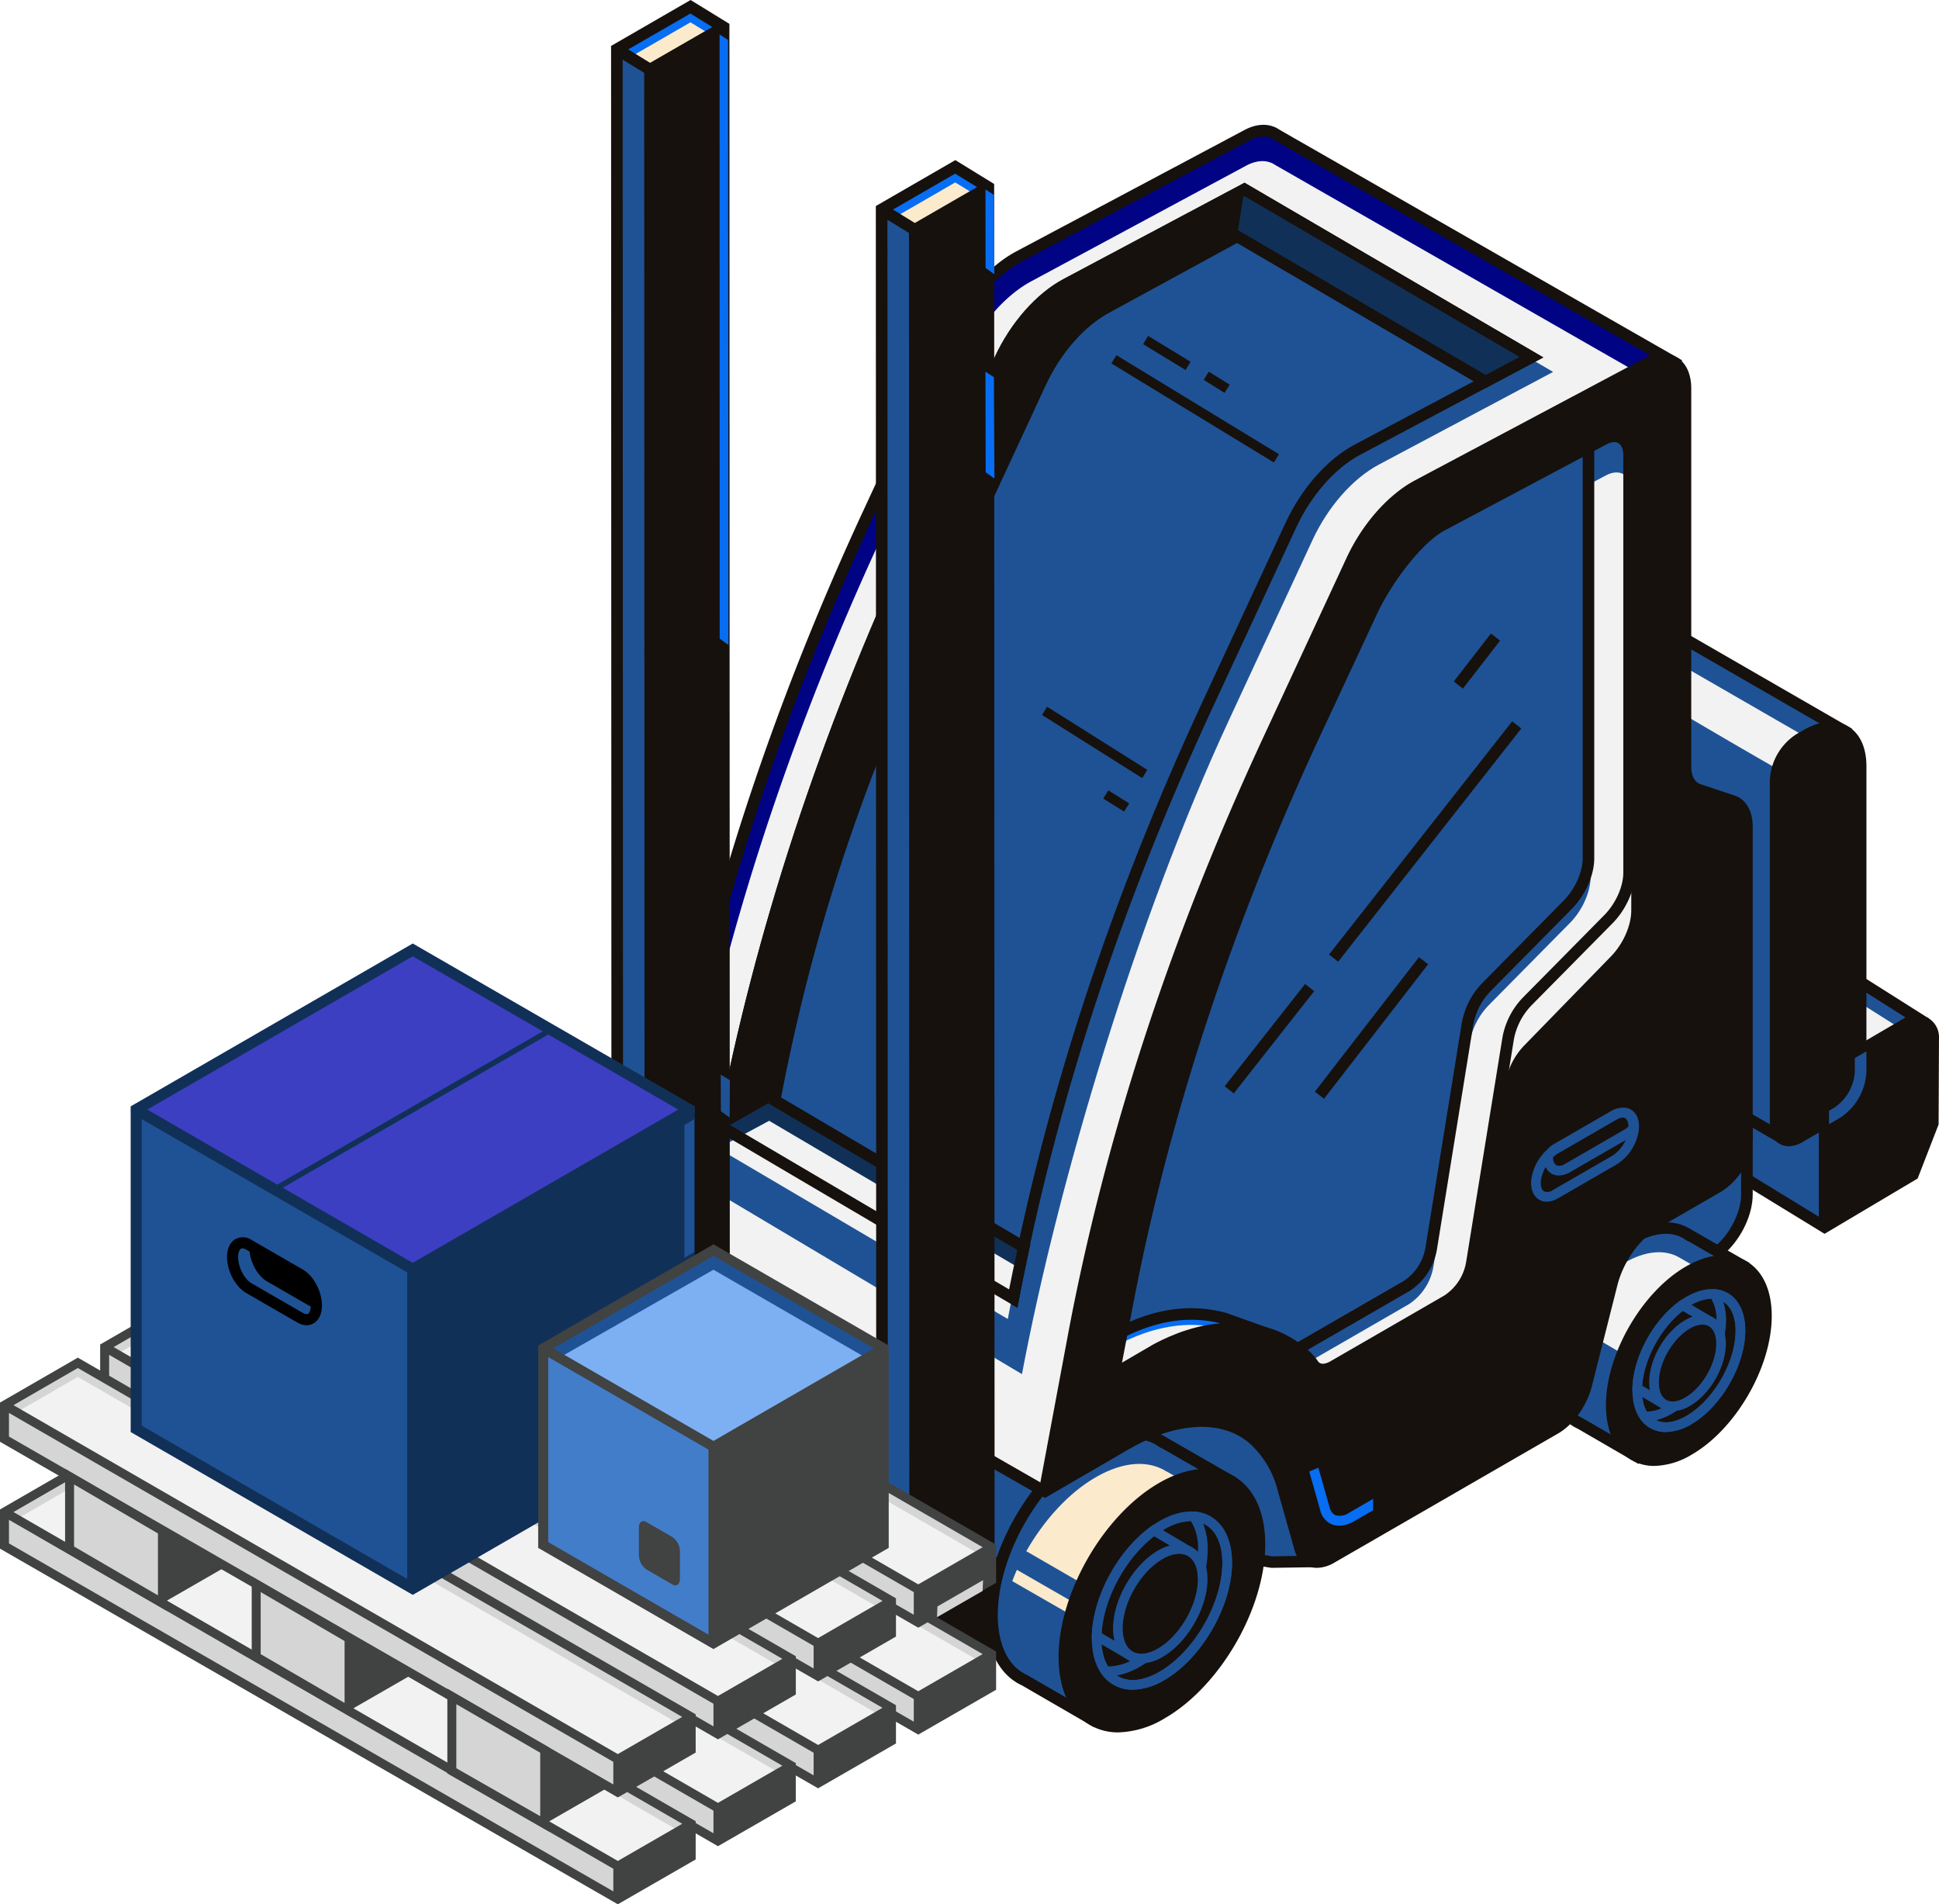 <svg xmlns="http://www.w3.org/2000/svg" width="504.475" height="495.469" viewBox="0 0 504.475 495.469">
  <g id="Group_1654" data-name="Group 1654" transform="translate(-756.476 -197.346)">
    <g id="Group_1553" data-name="Group 1553" transform="translate(915.461 197.346)">
      <path id="Path_1372" data-name="Path 1372" d="M866.317,292.017l-20.368-12.46-1.42-26.577,21.788-1.437Z" transform="translate(-550.587 27.239)" fill="#1f5295"/>
      <path id="Path_1373" data-name="Path 1373" d="M878.795,263.768l-28.9-18.276L847.74,284.1l28.492-2.977Z" transform="translate(-537.279 2.164)" fill="#1f5295"/>
      <path id="Path_1374" data-name="Path 1374" d="M878.62,264.727l-28.9-18.276-2.155,38.61,28.492-2.978Z" transform="translate(-537.998 6.135)" fill="#f2f2f2"/>
      <path id="Path_1375" data-name="Path 1375" d="M895.015,265.166l.005-.015-.129-.082c-.16-.108-.293-.252-.463-.35-.088-.052-.185-.067-.273-.113l-31.043-19.629-1.821,32.679-17.073,1.121,1.543,28.867,21.82,13.348L891.8,306.6l5.453-14.063.1-22.756A5.732,5.732,0,0,0,895.015,265.166Zm-28.929,51.371L848.69,305.9l-1.3-24.294,13.729-.905-.4,7.232,5.365-.561Zm0-32.211-2.15.226.227-4.064,1.924-.123Zm1.055-7.057-2.809.185,1.517-27.18L888.658,264.7l-.088.036Z" transform="translate(-551.866 0.029)" fill="#16110d"/>
      <g id="Group_1503" data-name="Group 1503" transform="translate(90.176 373.365)">
        <path id="Path_1376" data-name="Path 1376" d="M805.208,307.124l31.924-21.07-10.826-3.515-21.1-12.1Z" transform="translate(-803.699 -267.833)" fill="#1f5295"/>
        <path id="Path_1377" data-name="Path 1377" d="M804.915,312.028v-42.1l23.363,13.4,13.523,4.357Zm3.02-36.886v31.274l26.964-17.8-7.839-2.546Z" transform="translate(-804.915 -269.931)" fill="#16110d"/>
      </g>
      <g id="Group_1504" data-name="Group 1504" transform="translate(110.171 289.952)">
        <path id="Path_1378" data-name="Path 1378" d="M845.522,320.037,809.31,349.948l17.952,10.663,3.318-1.919c6.281-3.626,11.99-2.69,14.608,2.392l5.638,9.887c1.79,3.477,1.584-2.109,5.879-4.588l11.569,1.919,10.7-.159,4.316-8.513,10.89-6.291,61.957-35.77c4.8-2.773,9.126-8.621,10.946-14.8,1.445-4.918,9.768-10.658,13.59-12.865l2.109-1.214c5.113-2.958,9.259-10.138,9.259-16.044V254.17Z" transform="translate(-806.697 -251.83)" fill="#1f5295"/>
        <path id="Path_1379" data-name="Path 1379" d="M853.924,375.474h-.036c-1.312-.021-1.976-1.306-2.294-1.924l-5.612-9.83a6.592,6.592,0,0,0-4.043-3.534c-2.371-.715-5.391-.087-8.492,1.7l-4.09,2.356L808.8,352.039l38.2-31.49,148.651-66.834v20.817c0,6.486-4.4,14.1-10.01,17.35l-2.114,1.214c-4.532,2.623-11.718,7.978-12.89,11.985-1.934,6.559-6.5,12.711-11.641,15.684l-72.456,41.83-4.532,8.93-11.609.17-11.27-1.842a9.443,9.443,0,0,0-2.752,3.441C855.791,374.364,855.179,375.474,853.924,375.474Zm-14.073-18.6a10.5,10.5,0,0,1,2.942.412,9.575,9.575,0,0,1,5.844,5l5.277,9.233a11.164,11.164,0,0,1,4.146-4.557l.463-.273,12.1,2.006,9.521-.16,4.1-8.1,11.286-6.517,61.952-35.77c4.439-2.562,8.554-8.153,10.252-13.919,1.893-6.43,13.019-13.019,14.279-13.744l2.114-1.214c4.609-2.664,8.508-9.408,8.508-14.737V258.386L848.43,323.218l-34.4,28.414,15.344,9.115,2.551-1.476A16.09,16.09,0,0,1,839.85,356.874Z" transform="translate(-808.802 -253.715)" fill="#16110d"/>
      </g>
      <g id="Group_1512" data-name="Group 1512" transform="translate(97.594 371.317)">
        <g id="Group_1505" data-name="Group 1505">
          <path id="Path_1380" data-name="Path 1380" d="M850.43,271.8l-.015.016c-4.624-2.958-11.146-2.721-18.394,1.466-14.012,8.086-25.369,27.766-25.369,43.944,0,7.335,2.35,12.669,6.208,15.58l-.01.021.232.134a12.072,12.072,0,0,0,2.063,1.193l18.734,10.854,15.082-17.278,19.9-32.561V282.391Z" transform="translate(-805.139 -268.297)" fill="#1f5295"/>
          <path id="Path_1381" data-name="Path 1381" d="M824.583,285.783l-15.7-9.033c-.448.977-.818,1.965-1.2,2.953l14.393,8.276,23.234,18.95-1.451,2.366-2.366,2.716.129.113-.864,1.409,5.617-6.435,1.446-2.366Z" transform="translate(-800.896 -239.627)" fill="#fbeacc"/>
          <path id="Path_1382" data-name="Path 1382" d="M850.163,318.264l13.158-21.532V283.954l-18.42-10.6-.021.021c-4.624-2.958-11.141-2.721-18.389,1.466-7.1,4.094-13.5,11.178-18.106,19.264Z" transform="translate(-797.953 -261.821)" fill="#fbeacc"/>
          <path id="Path_1383" data-name="Path 1383" d="M834.36,347.565,815.6,336.7a12.449,12.449,0,0,1-2.181-1.281l-.252-.175-.041-.031-.5-.4c-4.053-3.39-6.271-9.161-6.271-16.357,0-16.635,11.723-36.938,26.125-45.255,7.33-4.233,14.238-4.825,19.542-1.682l.376.206,19.181,11.023v14.073l-20.118,32.921Zm-19.248-14.629.067.036a12.006,12.006,0,0,0,1.811,1.049l17.787,10.293,14.264-16.347,19.521-31.984V284.5L851.9,274.924l-.056.051-1.024-.653c-4.357-2.788-10.334-2.243-16.825,1.5-13.575,7.839-24.619,26.964-24.619,42.637,0,6.543,1.991,11.645,5.607,14.377Z" transform="translate(-806.357 -269.533)" fill="#16110d"/>
        </g>
        <g id="Group_1511" data-name="Group 1511" transform="translate(18.837 10.855)">
          <g id="Group_1506" data-name="Group 1506">
            <path id="Path_1384" data-name="Path 1384" d="M861.057,290.055c0,16.177-11.357,35.853-25.374,43.944s-25.37,1.533-25.37-14.65,11.358-35.852,25.37-43.944S861.057,273.872,861.057,290.055Z" transform="translate(-808.801 -270.417)" fill="#16110d"/>
            <path id="Path_1385" data-name="Path 1385" d="M825.564,340.214a14.518,14.518,0,0,1-7.356-1.9c-5.283-3.045-8.189-9.346-8.189-17.736,0-16.635,11.723-36.938,26.126-45.255,7.268-4.187,14.171-4.825,19.454-1.775s8.184,9.346,8.184,17.731c0,16.635-11.718,36.938-26.126,45.255A24.542,24.542,0,0,1,825.564,340.214Zm22.664-65.548a21.546,21.546,0,0,0-10.57,3.272c-13.569,7.839-24.618,26.969-24.618,42.637,0,7.268,2.376,12.633,6.677,15.123s10.149,1.847,16.429-1.78c13.575-7.834,24.623-26.969,24.623-42.642,0-7.258-2.377-12.633-6.682-15.112A11.524,11.524,0,0,0,848.227,274.667Z" transform="translate(-810.019 -271.643)" fill="#16110d"/>
          </g>
          <g id="Group_1507" data-name="Group 1507" transform="translate(8.642 11.095)">
            <path id="Path_1386" data-name="Path 1386" d="M822.352,320.181a9.946,9.946,0,0,1-5.046-1.307c-3.611-2.083-5.607-6.378-5.607-12.083,0-11.208,7.9-24.891,17.613-30.5,4.948-2.845,9.655-3.277,13.266-1.188s5.6,6.373,5.6,12.083c0,11.208-7.9,24.891-17.613,30.5A16.676,16.676,0,0,1,822.352,320.181Zm15.169-43.861a14.189,14.189,0,0,0-6.954,2.155c-9.012,5.206-16.347,17.911-16.347,28.317,0,4.768,1.543,8.287,4.346,9.907s6.62,1.183,10.746-1.193c9.012-5.206,16.352-17.911,16.352-28.317,0-4.768-1.543-8.292-4.347-9.907A7.517,7.517,0,0,0,837.521,276.32Z" transform="translate(-811.699 -273.8)" fill="#1f5295"/>
          </g>
          <g id="Group_1508" data-name="Group 1508" transform="translate(11.162 11.125)">
            <path id="Path_1387" data-name="Path 1387" d="M820.327,320.121a9.607,9.607,0,0,1-8.035-4.022l-.1-2.083,1.2.088a14,14,0,0,0,7.567-2.125c9.012-5.2,16.347-17.906,16.347-28.322a13.267,13.267,0,0,0-2.135-7.855h0l1.1-2c6.1.417,9.876,5.53,9.876,13.343,0,11.214-7.9,24.9-17.612,30.5A16.614,16.614,0,0,1,820.327,320.121Zm-4.11-3.683c2.788,1.852,6.744,1.533,11.064-.972,9.017-5.2,16.352-17.906,16.352-28.317,0-5.2-1.821-8.837-5-10.231a18.063,18.063,0,0,1,1.188,6.738c0,11.219-7.9,24.9-17.607,30.5A18.289,18.289,0,0,1,816.216,316.438Z" transform="translate(-812.189 -273.806)" fill="#1f5295"/>
          </g>
          <g id="Group_1509" data-name="Group 1509" transform="translate(8.626 14.52)">
            <path id="Path_1388" data-name="Path 1388" d="M822.143,310.236,811.7,304.12l.015-.741c.257-10.246,6.728-22.2,15.381-28.44l.668-.473,10.041,5.926a1.938,1.938,0,0,1,.674,2.675Zm-7.88-7.531,7.006,4.1,14.752-24.546L827.9,277.47C820.492,283.174,814.772,293.75,814.263,302.706Z" transform="translate(-811.696 -274.466)" fill="#1f5295"/>
          </g>
          <g id="Group_1510" data-name="Group 1510" transform="translate(14.171 19.603)">
            <path id="Path_1389" data-name="Path 1389" d="M835.075,283.57c0,7.037-4.938,15.586-11.029,19.1s-11.028.663-11.028-6.368,4.938-15.586,11.028-19.1S835.075,276.539,835.075,283.57Z" transform="translate(-811.763 -274.436)" fill="#16110d"/>
            <path id="Path_1390" data-name="Path 1390" d="M820.13,306.46a6.914,6.914,0,0,1-3.5-.905c-2.49-1.44-3.858-4.362-3.858-8.23,0-7.423,5.226-16.481,11.651-20.19,3.359-1.939,6.574-2.207,9.063-.772s3.858,4.357,3.858,8.225c0,7.417-5.231,16.481-11.661,20.195A11.233,11.233,0,0,1,820.13,306.46Zm9.845-28.486a8.8,8.8,0,0,0-4.29,1.342c-5.73,3.308-10.4,11.389-10.4,18.009,0,2.932.926,5.082,2.6,6.049s4.007.694,6.538-.771c5.741-3.313,10.406-11.394,10.406-18.014,0-2.927-.926-5.077-2.6-6.044A4.4,4.4,0,0,0,829.975,277.974Z" transform="translate(-812.774 -275.454)" fill="#1f5295"/>
          </g>
        </g>
      </g>
      <g id="Group_1520" data-name="Group 1520" transform="translate(4.172 317.814)">
        <g id="Group_1513" data-name="Group 1513">
          <path id="Path_1391" data-name="Path 1391" d="M832.272,261.395l-.021.021c-4.624-2.958-11.141-2.721-18.389,1.461-14.017,8.091-25.375,27.766-25.375,43.949,0,7.335,2.351,12.664,6.209,15.58l-.005.021.226.134a12.294,12.294,0,0,0,2.063,1.193l18.739,10.854L830.8,317.323l19.9-32.555V271.991Z" transform="translate(-786.981 -257.894)" fill="#ffbe2e"/>
          <path id="Path_1392" data-name="Path 1392" d="M806.42,275.382l-15.7-9.033c-.448.977-.813,1.965-1.2,2.953l14.4,8.277,23.23,18.95-1.445,2.361-2.371,2.721.129.113-.864,1.409,5.617-6.44,1.445-2.361Z" transform="translate(-782.738 -229.223)" fill="#fbeacc"/>
          <path id="Path_1393" data-name="Path 1393" d="M832.005,307.858l13.153-21.527V273.554l-18.42-10.6-.02.021c-4.619-2.958-11.142-2.721-18.389,1.461-7.1,4.1-13.5,11.183-18.106,19.264Z" transform="translate(-779.796 -251.417)" fill="#fbeacc"/>
          <path id="Path_1394" data-name="Path 1394" d="M815.971,337.037,797.433,326.3a13.107,13.107,0,0,1-2.181-1.276l-.252-.18-.036-.026-.5-.4c-4.049-3.385-6.265-9.156-6.265-16.352,0-16.635,11.717-36.938,26.12-45.255,7.335-4.238,14.243-4.825,19.546-1.687l.371.206,19.181,11.028v14.073L833.3,319.348ZM796.95,322.532l.062.041a11.372,11.372,0,0,0,1.816,1.044l17.782,10.3,14.269-16.347L850.4,285.584V274.1l-16.666-9.578-.057.052-1.018-.653c-4.362-2.788-10.339-2.248-16.83,1.5-13.569,7.844-24.618,26.969-24.618,42.642,0,6.543,1.991,11.645,5.612,14.372Z" transform="translate(-788.195 -259.132)" fill="#16110d"/>
        </g>
        <g id="Group_1519" data-name="Group 1519" transform="translate(18.837 10.857)">
          <g id="Group_1514" data-name="Group 1514">
            <path id="Path_1395" data-name="Path 1395" d="M842.894,279.65c0,16.182-11.357,35.858-25.369,43.949s-25.374,1.533-25.374-14.65S803.507,273.092,817.524,265,842.894,263.473,842.894,279.65Z" transform="translate(-790.643 -260.017)" fill="#16110d"/>
            <path id="Path_1396" data-name="Path 1396" d="M807.4,329.813a14.59,14.59,0,0,1-7.361-1.9c-5.283-3.05-8.184-9.346-8.184-17.736,0-16.635,11.718-36.938,26.12-45.255,7.273-4.187,14.171-4.825,19.459-1.775s8.184,9.346,8.184,17.731c0,16.635-11.723,36.938-26.131,45.255A24.509,24.509,0,0,1,807.4,329.813Zm22.658-65.548a21.592,21.592,0,0,0-10.571,3.266c-13.569,7.844-24.618,26.969-24.618,42.642,0,7.263,2.377,12.633,6.677,15.118s10.149,1.852,16.429-1.775c13.58-7.839,24.623-26.969,24.623-42.642,0-7.258-2.376-12.633-6.682-15.113A11.509,11.509,0,0,0,830.06,264.266Z" transform="translate(-791.857 -261.242)" fill="#16110d"/>
          </g>
          <g id="Group_1515" data-name="Group 1515" transform="translate(8.642 11.092)">
            <path id="Path_1397" data-name="Path 1397" d="M804.19,309.782a9.966,9.966,0,0,1-5.051-1.307c-3.611-2.088-5.6-6.378-5.6-12.083,0-11.208,7.9-24.891,17.607-30.5,4.948-2.85,9.655-3.276,13.266-1.193s5.607,6.378,5.607,12.083c0,11.208-7.9,24.9-17.618,30.5A16.666,16.666,0,0,1,804.19,309.782Zm15.164-43.861a14.19,14.19,0,0,0-6.955,2.155c-9.012,5.206-16.347,17.906-16.347,28.317,0,4.763,1.543,8.287,4.346,9.9s6.62,1.188,10.746-1.188C820.162,299.9,827.5,287.2,827.5,276.785c0-4.768-1.543-8.287-4.341-9.9A7.537,7.537,0,0,0,819.354,265.921Z" transform="translate(-793.537 -263.399)" fill="#ffbe2e"/>
          </g>
          <g id="Group_1516" data-name="Group 1516" transform="translate(11.157 11.125)">
            <path id="Path_1398" data-name="Path 1398" d="M802.169,309.72a9.62,9.62,0,0,1-8.04-4.028l-.1-2.078,1.2.082a13.981,13.981,0,0,0,7.567-2.119c9.017-5.2,16.347-17.906,16.347-28.322a13.27,13.27,0,0,0-2.135-7.855h0l1.106-2c6.09.417,9.876,5.53,9.876,13.343,0,11.209-7.9,24.9-17.618,30.5A16.609,16.609,0,0,1,802.169,309.72Zm-4.11-3.688c2.788,1.857,6.738,1.533,11.059-.967,9.022-5.2,16.352-17.906,16.352-28.317,0-5.2-1.821-8.842-5-10.231a18.042,18.042,0,0,1,1.193,6.738c0,11.219-7.9,24.9-17.607,30.5A18.48,18.48,0,0,1,798.059,306.032Z" transform="translate(-794.026 -263.405)" fill="#ffbe2e"/>
          </g>
          <g id="Group_1517" data-name="Group 1517" transform="translate(8.621 14.515)">
            <path id="Path_1399" data-name="Path 1399" d="M803.985,299.839l-10.452-6.116.021-.746c.257-10.241,6.723-22.2,15.375-28.435l.669-.478,10.041,5.931a1.892,1.892,0,0,1,.9,1.193,1.919,1.919,0,0,1-.221,1.481Zm-7.886-7.531,7.011,4.1,14.747-24.546-8.112-4.789C802.329,272.778,796.609,283.348,796.1,292.309Z" transform="translate(-793.533 -264.064)" fill="#ffbe2e"/>
          </g>
          <g id="Group_1518" data-name="Group 1518" transform="translate(14.166 19.6)">
            <path id="Path_1400" data-name="Path 1400" d="M816.907,273.17c0,7.032-4.933,15.586-11.023,19.1s-11.028.669-11.028-6.363,4.933-15.586,11.028-19.1S816.907,266.138,816.907,273.17Z" transform="translate(-793.596 -264.032)" fill="#16110d"/>
            <path id="Path_1401" data-name="Path 1401" d="M801.972,296.061a6.932,6.932,0,0,1-3.5-.905c-2.484-1.44-3.857-4.362-3.857-8.23,0-7.422,5.231-16.481,11.656-20.195,3.359-1.934,6.568-2.207,9.058-.766s3.858,4.357,3.858,8.225c0,7.417-5.231,16.476-11.661,20.195A11.23,11.23,0,0,1,801.972,296.061Zm9.845-28.486a8.823,8.823,0,0,0-4.3,1.342c-5.73,3.307-10.4,11.389-10.4,18.009,0,2.932.926,5.077,2.6,6.044s4.007.694,6.538-.767c5.735-3.318,10.4-11.4,10.4-18.014,0-2.932-.926-5.077-2.6-6.044A4.388,4.388,0,0,0,811.817,267.575Z" transform="translate(-794.611 -265.053)" fill="#ffbe2e"/>
          </g>
        </g>
      </g>
      <g id="Group_1521" data-name="Group 1521" transform="translate(7.304 32.471)">
        <path id="Path_1402" data-name="Path 1402" d="M1056.609,264.2,953.141,204.922c-.232-.159-.833-.484-.833-.484l-.319-.108a7.642,7.642,0,0,0-6.358.808L886.287,236.7c-6.774,3.606-13.24,10.946-17.247,19.577l-21.82,47.03c-23.893,51.51-41.089,104.234-50.6,155.143L789.13,498.5l103.8,59.54,70.172-138.1,1.394-.808a16.289,16.289,0,0,0,7.371-12.762v-3.683l34.294-67.492Z" transform="translate(-787.453 -202.441)" fill="#000384"/>
        <path id="Path_1403" data-name="Path 1403" d="M1056.56,265.751,953.087,206.468c-.226-.165-.833-.483-.833-.483l-.314-.108c-1.744-.669-3.93-.489-6.358.8l-55.8,30.03c-6.775,3.606-13.24,10.946-17.242,19.577l-21.82,47.03c-23.9,51.505-41.094,104.229-50.61,155.143l-11.029,41.588,96.426,47.22,7.628,4.377L963.05,421.48l1.394-.8a16.3,16.3,0,0,0,7.371-12.767v-3.678l34.294-67.5Z" transform="translate(-787.656 -196.045)" fill="#f2f2f2"/>
        <path id="Path_1404" data-name="Path 1404" d="M894.458,560.9,788.8,500.5l7.68-41.1c9.583-51.294,26.645-103.607,50.718-155.5l21.82-47.035c4.141-8.93,10.833-16.507,17.911-20.272l59.339-31.563c3.426-1.821,6.034-1.492,7.608-.885l.5.19s.72.391.988.586l104.8,60.023-51.418,72.348L974.727,404.27v3.318a17.736,17.736,0,0,1-8.122,14.073l-1,.576Zm-102.29-61.962L893.661,557.16l69.652-137.083,1.779-1.034a14.868,14.868,0,0,0,6.615-11.455l.16-4.362,34.3-67.5,49.6-69.822L953.736,207.457c-.314-.216-.792-.473-.792-.473a6.435,6.435,0,0,0-5.252.7l-59.344,31.563c-6.507,3.467-12.71,10.524-16.584,18.878l-21.82,47.03c-23.965,51.665-40.955,103.746-50.492,154.783Z" transform="translate(-788.804 -203.659)" fill="#16110d"/>
      </g>
      <g id="Group_1522" data-name="Group 1522" transform="translate(227.337 145.031)">
        <path id="Path_1405" data-name="Path 1405" d="M923.789,269.44l-73.546-42.421a6.228,6.228,0,0,0-.8-.463h0c-2.505-1.219-5.839-.936-9.511,1.183l-1.9,1.1a13.664,13.664,0,0,0-6.157,10.663v89.338c0,2.011.73,3.4,1.893,4.023h0l73.572,42.333a.938.938,0,0,0,1.4-.633c1.831-10.036,13.652-74.791,13.652-76.586,0-1.944-5.324-18.446-5.324-18.446Z" transform="translate(-830.362 -224.325)" fill="#1f5295"/>
        <path id="Path_1406" data-name="Path 1406" d="M920.2,270.9l-73.546-42.416a6.979,6.979,0,0,0-.8-.468h0c-2.505-1.219-5.839-.936-9.511,1.188l-1.9,1.091c-3.385,1.955-.447,2.551-.447,2.551s82.008,49.3,82.008,47.508C916.006,278.408,920.2,270.9,920.2,270.9Z" transform="translate(-826.458 -218.283)" fill="#f2f2f2"/>
        <path id="Path_1407" data-name="Path 1407" d="M909.041,378.044a2.425,2.425,0,0,1-1.234-.329l-73.572-42.334c-1.672-.9-2.654-2.845-2.654-5.329V240.714a15.1,15.1,0,0,1,6.913-11.975l1.9-1.09c3.955-2.294,7.839-2.731,10.92-1.235a9.148,9.148,0,0,1,.988.566l74.853,43.177-7.212,10.817c1.466,4.568,5.17,16.3,5.17,18.214,0,1.8-9.562,54.35-13.677,76.854a2.427,2.427,0,0,1-1.373,1.775A2.391,2.391,0,0,1,909.041,378.044ZM847.392,228.56a11.225,11.225,0,0,0-5.489,1.7l-1.9,1.1a12.156,12.156,0,0,0-5.4,9.357v89.338a2.911,2.911,0,0,0,1.1,2.69L908.614,374.7c6.646-36.377,13.363-73.665,13.487-75.552-.051-1.168-2.711-10.046-5.252-17.936l-.226-.694,6.24-9.357L850.71,229.542a7.626,7.626,0,0,0-.725-.417A5.842,5.842,0,0,0,847.392,228.56Z" transform="translate(-831.58 -225.541)" fill="#16110d"/>
      </g>
      <g id="Group_1523" data-name="Group 1523" transform="translate(301.48 187.795)">
        <path id="Path_1408" data-name="Path 1408" d="M846.288,247.828V337.16c0,3.93,2.757,5.519,6.157,3.56l9.789-5.653a13.615,13.615,0,0,0,6.157-10.668V244.181c0-8.961-6.291-12.592-14.053-8.112l-1.893,1.09A13.615,13.615,0,0,0,846.288,247.828Z" transform="translate(-844.776 -232.632)" fill="#16110d"/>
        <path id="Path_1409" data-name="Path 1409" d="M850.911,344.3a4.7,4.7,0,0,1-2.361-.617c-1.646-.957-2.556-2.834-2.556-5.3V249.051a15.078,15.078,0,0,1,6.918-11.975l1.893-1.09c4.234-2.449,8.308-2.8,11.445-.988s4.871,5.509,4.871,10.406v80.218a15.085,15.085,0,0,1-6.914,11.975l-9.788,5.653A7.072,7.072,0,0,1,850.911,344.3Zm10.92-107.419a11.331,11.331,0,0,0-5.519,1.718l-1.9,1.1a12.156,12.156,0,0,0-5.4,9.357v89.333a2.31,2.31,0,0,0,3.9,2.253l9.784-5.653a12.156,12.156,0,0,0,5.406-9.362V245.4c0-3.77-1.194-6.538-3.364-7.793A5.766,5.766,0,0,0,861.832,236.88Z" transform="translate(-845.994 -233.855)" fill="#16110d"/>
      </g>
      <g id="Group_1531" data-name="Group 1531" transform="translate(243.941 318.03)">
        <g id="Group_1524" data-name="Group 1524">
          <path id="Path_1410" data-name="Path 1410" d="M869.715,261.016l-.015.016c-3.657-2.335-8.811-2.15-14.542,1.157-11.08,6.4-20.056,21.954-20.056,34.741,0,5.8,1.857,10.015,4.908,12.32l-.005.015.18.1a9.535,9.535,0,0,0,1.63.947l14.814,8.58,11.918-13.662,15.73-25.734V269.4Z" transform="translate(-833.59 -257.969)" fill="#1f5295"/>
          <path id="Path_1411" data-name="Path 1411" d="M837.777,280.088l.015-.016,31.048,18.106,10.668-17.458v-10.1l-14.562-8.374-.015.01c-3.652-2.335-8.811-2.15-14.541,1.163-5.756,3.323-10.915,9.141-14.572,15.745A9.5,9.5,0,0,1,837.777,280.088Z" transform="translate(-830.627 -252.901)" fill="#f2f2f2"/>
          <path id="Path_1412" data-name="Path 1412" d="M858.166,322.033l-15.889-9.208a10.337,10.337,0,0,1-1.759-1.024l-.2-.144-.016-.016-.617-.442.005-.057c-3.153-2.752-4.882-7.33-4.882-13,0-13.256,9.336-29.428,20.812-36.053,5.489-3.169,10.884-3.765,15.035-1.728l.01-.005.386.211.129.072.5.283L887,269.726v11.4l-15.951,26.1Zm-15.781-12.6a8.878,8.878,0,0,0,1.27.71l13.868,8.029,11.105-12.721,15.36-25.169v-8.806l-12.808-7.361-.057.052-1.024-.653c-3.343-2.145-7.942-1.713-12.962,1.188-10.648,6.147-19.31,21.146-19.31,33.44,0,5.067,1.533,9.012,4.31,11.105Z" transform="translate(-834.808 -259.174)" fill="#16110d"/>
        </g>
        <g id="Group_1530" data-name="Group 1530" transform="translate(14.896 8.546)">
          <g id="Group_1525" data-name="Group 1525">
            <path id="Path_1413" data-name="Path 1413" d="M878.114,275.453c0,12.788-8.981,28.342-20.061,34.741S838,311.4,838,298.61s8.981-28.342,20.056-34.742S878.114,262.66,878.114,275.453Z" transform="translate(-836.49 -259.609)" fill="#16110d"/>
            <path id="Path_1414" data-name="Path 1414" d="M850.307,315.674a11.8,11.8,0,0,1-5.977-1.543c-4.27-2.464-6.626-7.546-6.626-14.295,0-13.251,9.336-29.423,20.807-36.048,5.848-3.369,11.419-3.879,15.693-1.409s6.636,7.546,6.636,14.295c0,13.256-9.336,29.428-20.817,36.053A19.731,19.731,0,0,1,850.307,315.674Zm17.921-51.814a16.734,16.734,0,0,0-8.2,2.546c-10.643,6.142-19.3,21.141-19.3,33.43,0,5.627,1.815,9.773,5.118,11.681,3.3,1.893,7.8,1.4,12.669-1.4,10.647-6.147,19.31-21.146,19.31-33.44,0-5.622-1.821-9.773-5.123-11.671A8.762,8.762,0,0,0,868.228,263.86Z" transform="translate(-837.704 -260.835)" fill="#16110d"/>
          </g>
          <g id="Group_1526" data-name="Group 1526" transform="translate(6.883 8.827)">
            <path id="Path_1415" data-name="Path 1415" d="M847.725,299.746a8.121,8.121,0,0,1-4.12-1.07c-2.942-1.7-4.563-5.175-4.563-9.778,0-8.945,6.306-19.865,14.053-24.346,3.992-2.294,7.808-2.629,10.751-.936s4.563,5.17,4.563,9.783c0,8.945-6.306,19.86-14.053,24.341A13.471,13.471,0,0,1,847.725,299.746Zm11.99-34.68a10.94,10.94,0,0,0-5.36,1.672c-7.057,4.074-12.8,14.012-12.8,22.16,0,3.673,1.173,6.368,3.3,7.6s5.057.9,8.235-.936c7.052-4.079,12.8-14.017,12.8-22.159,0-3.673-1.178-6.378-3.308-7.608A5.7,5.7,0,0,0,859.715,265.066Z" transform="translate(-839.042 -262.551)" fill="#1f5295"/>
          </g>
          <g id="Group_1527" data-name="Group 1527" transform="translate(8.477 8.853)">
            <path id="Path_1416" data-name="Path 1416" d="M846.435,299.7a7.836,7.836,0,0,1-6.553-3.292l-.53-2.109,1.631.113a10.611,10.611,0,0,0,5.828-1.646c7.052-4.069,12.8-14.012,12.8-22.159a10.185,10.185,0,0,0-1.646-6.054l-1.09-1.5,2.2-.5c4.969.339,8.055,4.48,8.055,10.807,0,8.95-6.306,19.87-14.053,24.34A13.444,13.444,0,0,1,846.435,299.7Zm-2.495-3.061c2.073,1,4.85.638,7.87-1.116,7.052-4.069,12.8-14.012,12.8-22.159,0-3.652-1.163-6.3-3.21-7.531a14.905,14.905,0,0,1,.725,4.773c0,8.95-6.306,19.865-14.053,24.341A15.444,15.444,0,0,1,843.941,296.639Z" transform="translate(-839.352 -262.556)" fill="#1f5295"/>
          </g>
          <g id="Group_1528" data-name="Group 1528" transform="translate(6.862 11.487)">
            <path id="Path_1417" data-name="Path 1417" d="M847.659,292.018l-8.621-5.046.021-.746c.206-8.174,5.36-17.715,12.263-22.684l.669-.473,8.086,4.768a1.793,1.793,0,0,1,.623,2.484Zm-6.049-6.461,5.175,3.03,11.388-18.955-6.029-3.56C846.45,270.527,842.063,278.638,841.61,285.557Z" transform="translate(-839.038 -263.068)" fill="#1f5295"/>
          </g>
          <g id="Group_1529" data-name="Group 1529" transform="translate(11.25 15.552)">
            <path id="Path_1418" data-name="Path 1418" d="M857.569,270.329c0,5.56-3.9,12.32-8.714,15.1s-8.719.53-8.719-5.031,3.9-12.319,8.719-15.1S857.569,264.769,857.569,270.329Z" transform="translate(-838.876 -262.842)" fill="#16110d"/>
            <path id="Path_1419" data-name="Path 1419" d="M845.976,288.9a5.7,5.7,0,0,1-2.9-.756c-2.057-1.188-3.189-3.575-3.189-6.738,0-6.049,4.105-13.163,9.346-16.188,2.731-1.569,5.375-1.8,7.422-.607s3.184,3.58,3.184,6.733c0,6.054-4.11,13.163-9.346,16.188A9.2,9.2,0,0,1,845.976,288.9Zm7.777-22.525a6.662,6.662,0,0,0-3.256,1.029c-4.46,2.572-8.086,8.853-8.086,14,0,2.222.679,3.842,1.924,4.557s2.978.5,4.9-.612c4.465-2.572,8.091-8.852,8.091-14.007,0-2.222-.684-3.837-1.929-4.557A3.257,3.257,0,0,0,853.754,266.377Z" transform="translate(-839.891 -263.858)" fill="#1f5295"/>
          </g>
        </g>
      </g>
      <g id="Group_1532" data-name="Group 1532" transform="translate(111.101 91.971)">
        <path id="Path_1420" data-name="Path 1420" d="M809.31,510.109l7.484-40.055c9.516-50.908,26.712-103.633,50.6-155.138l21.82-47.035c4.007-8.631,10.468-15.967,17.248-19.572l59.344-31.568c5.72-3.04,10.236-.221,10.236,6.383v98.268c0,3.122,1.235,5.35,3.354,6.059l8.965,3c2.325.777,3.678,3.22,3.678,6.641v80.887a16.291,16.291,0,0,1-7.366,12.762l-16.568,9.568c-5.077,2.927-9.588,9.259-11.229,15.75L950.22,482.42c-1.173,4.64-4.4,9.161-8.024,11.255L883.947,527.3c-3.8,2.191-7.134,1.2-8.164-2.433l-4.372-15.452a26.152,26.152,0,0,0-7.731-12.947c-8.045-6.98-20.575-6.008-33.466,1.487Z" transform="translate(-807.628 -214.01)" fill="#16110d"/>
        <path id="Path_1421" data-name="Path 1421" d="M881.506,531.186a6.079,6.079,0,0,1-2.273-.427,6.232,6.232,0,0,1-3.549-4.259l-4.372-15.452a24.631,24.631,0,0,0-7.263-12.222c-7.263-6.291-19.114-5.679-31.722,1.656L810.84,512.971l-1.857-.869,7.68-41.1c9.583-51.289,26.65-103.607,50.723-155.5l21.82-47.035c4.14-8.935,10.838-16.517,17.905-20.272l59.35-31.563c3.21-1.713,6.3-1.862,8.672-.432,2.438,1.461,3.781,4.352,3.781,8.143v98.273c0,2.449.844,4.125,2.32,4.624l8.966,3c2.947.982,4.706,4,4.706,8.071v80.881a17.691,17.691,0,0,1-8.117,14.068l-16.568,9.573c-4.743,2.737-8.971,8.688-10.519,14.814l-6.666,26.362c-1.265,5.01-4.773,9.907-8.729,12.2l-58.249,33.625A9.215,9.215,0,0,1,881.506,531.186Zm-29.952-39.7a21.529,21.529,0,0,1,14.47,5.056,27.48,27.48,0,0,1,8.2,13.677l4.372,15.452a3.272,3.272,0,0,0,1.78,2.279c1.085.447,2.577.175,4.171-.741l58.244-33.63c3.3-1.9,6.239-6.049,7.315-10.319L956.77,456.9c1.739-6.867,6.533-13.569,11.944-16.686l16.563-9.573a14.844,14.844,0,0,0,6.615-11.455V338.308c0-2.747-.967-4.645-2.649-5.211l-8.966-3c-2.747-.916-4.382-3.714-4.382-7.484V224.341c0-2.69-.823-4.66-2.315-5.56-1.44-.859-3.467-.679-5.7.514l-59.349,31.563c-6.507,3.462-12.706,10.519-16.579,18.878l-21.82,47.03c-23.97,51.665-40.96,103.746-50.5,154.783l-6.877,36.819,18.06-10.5C838.108,493.626,845.232,491.491,851.553,491.491Z" transform="translate(-808.983 -215.226)" fill="#16110d"/>
      </g>
      <g id="Group_1533" data-name="Group 1533" transform="translate(128.709 112.01)">
        <path id="Path_1422" data-name="Path 1422" d="M946.864,224.364c0-4.3-2.942-6.132-6.661-4.151l-41.969,22.319c-6.559,3.493-14.516,14.233-18.394,22.592l-14.948,32.036c-23.142,49.88-39.8,100.937-49.01,150.241l-3.066,16.018,10.9-6.363c11.008-5.962,20.375-6.527,28.543-4.316,6.97,1.888,11.569,6.79,12.268,7.983,1.018,1.728,3.081,1.991,5.329.689l29.69-17.145a14.611,14.611,0,0,0,6.384-9.691l9.459-58.511a18.627,18.627,0,0,1,5-9.655l21.095-21.367c3.236-3.271,5.375-8.081,5.375-12.067Z" transform="translate(-810.707 -217.901)" fill="#1f5295"/>
        <path id="Path_1423" data-name="Path 1423" d="M812.406,467.616l3.688-19.284c9.29-49.679,25.817-100.346,49.124-150.586l14.953-32.041c3.976-8.575,12.186-19.629,19.058-23.286L941.192,220.1c2.258-1.209,4.439-1.3,6.162-.273,1.754,1.054,2.716,3.1,2.716,5.756V334.2c0,4.4-2.284,9.552-5.807,13.127L923.168,368.69a17.265,17.265,0,0,0-4.584,8.837l-9.464,58.511a16.031,16.031,0,0,1-7.114,10.761l-29.69,17.139c-2.978,1.718-5.946,1.219-7.386-1.23-.617-1.06-5.036-5.576-11.363-7.289-8.853-2.4-17.808-1.029-27.427,4.182Zm32.679-16.363a35.469,35.469,0,0,1,9.269,1.245c7.263,1.97,12.273,7.124,13.178,8.683.808,1.379,2.556.55,3.277.144l29.685-17.145a13.007,13.007,0,0,0,5.648-8.626l9.464-58.511a20.053,20.053,0,0,1,5.411-10.473l21.1-21.373c2.952-2.989,4.938-7.412,4.938-11V225.584c0-1.533-.458-2.69-1.255-3.163-.766-.473-1.9-.345-3.189.345l-41.963,22.319c-6.218,3.313-14.053,13.945-17.731,21.9l-14.953,32.041c-23.2,50.008-39.659,100.433-48.892,149.87l-2.443,12.767,8.035-4.686C831.716,453.147,838.46,451.254,845.085,451.254Z" transform="translate(-812.406 -219.122)" fill="#16110d"/>
      </g>
      <g id="Group_1535" data-name="Group 1535" transform="translate(175.857 112.014)">
        <g id="Group_1534" data-name="Group 1534">
          <path id="Path_1424" data-name="Path 1424" d="M901.715,220.212,897.8,222.3v106.9c0,3.992-2.14,8.8-5.37,12.073l-21.095,21.367a18.633,18.633,0,0,0-5,9.655l-9.46,58.511a14.6,14.6,0,0,1-6.378,9.691L822.1,456.88a17.414,17.414,0,0,1,3.94,3.842c1.018,1.728,3.081,1.991,5.329.689l29.69-17.145a14.611,14.611,0,0,0,6.384-9.691l9.459-58.511a18.608,18.608,0,0,1,5-9.655L903,345.043c3.236-3.271,5.375-8.081,5.375-12.067V224.364C908.376,220.068,905.434,218.232,901.715,220.212Z" transform="translate(-819.368 -217.905)" fill="#1f5295"/>
          <path id="Path_1425" data-name="Path 1425" d="M899.392,222.04l-3.914,2.083V326.367c0,3.992-2.14,8.8-5.37,12.073l-21.095,21.367a18.652,18.652,0,0,0-5,9.655l-9.46,58.511a14.605,14.605,0,0,1-6.378,9.691L822.8,452.309c2.191,1.651,2.942,2.412,3.3,3.024,1.018,1.728,2.1-1.337,4.357-2.639l26.475-14.109c3.091-1.79,7-7.726,7.623-11.584l8.77-47.143a18.593,18.593,0,0,1,5-9.65l22.35-22.957c3.236-3.277,5.375-8.081,5.375-12.073V226.2C906.054,221.9,903.111,220.06,899.392,222.04Z" transform="translate(-816.479 -210.33)" fill="#f2f2f2"/>
          <path id="Path_1426" data-name="Path 1426" d="M830.887,464.949a4.422,4.422,0,0,1-3.94-2.243,16.549,16.549,0,0,0-3.549-3.4l-1.826-1.378,30.364-17.53a13.007,13.007,0,0,0,5.648-8.621l9.465-58.511a20.053,20.053,0,0,1,5.417-10.478l21.09-21.367c2.953-2.989,4.943-7.412,4.943-11.008V222.6l4.712-2.5c2.258-1.2,4.439-1.3,6.162-.272,1.754,1.054,2.716,3.1,2.716,5.756V334.193c0,4.4-2.284,9.552-5.807,13.127l-21.095,21.367a17.263,17.263,0,0,0-4.583,8.837l-9.464,58.511a16.032,16.032,0,0,1-7.114,10.761l-29.69,17.139A6.936,6.936,0,0,1,830.887,464.949Zm-3.935-6.636a14.1,14.1,0,0,1,2.6,2.86c.8,1.363,2.556.561,3.277.149l29.685-17.145a13.007,13.007,0,0,0,5.648-8.626l9.464-58.511a20.052,20.052,0,0,1,5.411-10.473L904.13,345.2c2.953-2.989,4.938-7.412,4.938-11V225.581c0-1.533-.458-2.69-1.255-3.163-.766-.473-1.9-.345-3.189.345l-3.112,1.656V330.412c0,4.408-2.279,9.557-5.8,13.132l-21.095,21.367a17.234,17.234,0,0,0-4.588,8.837l-9.459,58.511a16.08,16.08,0,0,1-7.114,10.756Z" transform="translate(-821.572 -219.122)" fill="#16110d"/>
        </g>
      </g>
      <g id="Group_1536" data-name="Group 1536" transform="translate(128.709 340.374)">
        <path id="Path_1427" data-name="Path 1427" d="M828.875,270.669c.679-.283,1.363-.556,2.032-.792.618-.221,1.23-.417,1.837-.6.483-.144.957-.278,1.43-.406.71-.185,1.409-.365,2.1-.509l.18-.031a33.769,33.769,0,0,1,15.807.437l-10.576-3.781c-7.716-2.088-16.527-1.641-26.763,3.446l-2.109,11.013,10.9-6.363c1.255-.679,2.485-1.27,3.694-1.811C827.908,271.049,828.387,270.864,828.875,270.669Z" transform="translate(-810.707 -262.292)" fill="#076df2"/>
        <path id="Path_1428" data-name="Path 1428" d="M835.366,266.175c5.741-1.168,2.958-1.25,7.778.051l-1.944-.689c-7.716-2.094-16.527-1.641-26.764,3.441l-1.5,7.834,9.4-5.072C823.592,271.061,835.366,266.175,835.366,266.175Z" transform="translate(-810.218 -260.014)" fill="#f2f2f2"/>
        <path id="Path_1429" data-name="Path 1429" d="M812.406,283.648l2.876-15.01.668-.334c9.717-4.835,18.826-5.982,27.833-3.554l10.684,3.822-.9,2.875a32.488,32.488,0,0,0-15.113-.412c-.843.165-1.517.34-2.2.519-.448.124-.906.252-1.373.4-.581.175-1.173.36-1.774.571-.618.221-1.24.473-1.863.725l-.092.036-.5.206c-.3.124-.607.242-.921.381-1.178.525-2.366,1.1-3.585,1.764Zm5.56-12.962-1.342,7.006,8.035-4.686c1.327-.725,2.6-1.332,3.837-1.888.339-.159.684-.293,1.029-.432l.483-.2.108-.046c.669-.273,1.332-.535,1.985-.767.633-.226,1.271-.422,1.893-.617.5-.154,1-.293,1.487-.427.741-.19,1.471-.381,2.191-.53a41.288,41.288,0,0,1,4.522-.648C834.458,265.542,826.485,266.6,817.966,270.686Z" transform="translate(-812.406 -263.518)" fill="#16110d"/>
      </g>
      <path id="Path_1430" data-name="Path 1430" d="M860.075,253.985a3.857,3.857,0,0,0-2.464-.6,5.8,5.8,0,0,0-2.824.828l-15.442,8.914a8.479,8.479,0,0,0-1.363,1.265A12.909,12.909,0,0,0,834,271.8c-.324,2.438.345,4.408,1.826,5.4a3.747,3.747,0,0,0,2.14.633,5.883,5.883,0,0,0,2.9-.854l15.436-8.914a12.674,12.674,0,0,0,5.607-8.677C862.23,256.948,861.561,254.983,860.075,253.985Zm-19.212,11.327,15.436-8.919a3.392,3.392,0,0,1,1.379-.442,1.489,1.489,0,0,1,.71.118,2.591,2.591,0,0,1,.8,2.284,5.774,5.774,0,0,1-1,.725l-15.436,8.914a2.362,2.362,0,0,1-2.341.329,2.455,2.455,0,0,1-.777-2.047A6.962,6.962,0,0,1,840.863,265.312Zm14.181.571L839.6,274.792a2.332,2.332,0,0,1-2.377.319c-.638-.427-.915-1.564-.73-2.973a9.724,9.724,0,0,1,1.2-3.328,3.965,3.965,0,0,0,1.363,1.63,3.777,3.777,0,0,0,2.068.581,5.835,5.835,0,0,0,2.886-.849l14.49-8.364A9.492,9.492,0,0,1,855.044,265.883Z" transform="translate(-594.545 34.83)" fill="#1f5295"/>
      <g id="Group_1537" data-name="Group 1537" transform="translate(25.848 47.55)">
        <path id="Path_1431" data-name="Path 1431" d="M1005.533,250.834l.473-.252-74.673-43.656-46.315,24.639c-6.775,3.6-13.24,10.941-17.247,19.572l-21.815,47.035C822.4,348.937,802,416.712,792.409,466.941L873.46,515.18c9.547-50.625,30.05-118.848,53.8-170.05l21.82-47.03c4.007-8.631,10.473-15.972,17.247-19.577l45.328-24.109Z" transform="translate(-792.409 -205.198)" fill="#1f5295"/>
        <path id="Path_1432" data-name="Path 1432" d="M870.906,499.31l-78.165-46.037.2-1.049c9.675-50.672,26.594-102.244,50.271-153.3l21.82-47.035c4.146-8.93,10.833-16.512,17.911-20.267l47.056-25.035.725.427,77.008,45.024-47.719,25.374c-6.5,3.462-12.7,10.519-16.579,18.878l-21.82,47.035C897.8,394.643,880.88,446.411,871.3,497.2Zm-74.8-47.56,72.631,42.776c9.686-50.353,26.547-101.637,50.122-152.468l21.825-47.035c4.146-8.935,10.843-16.517,17.906-20.272l42.94-22.839-71.607-41.86L884.353,234.29c-6.507,3.462-12.71,10.514-16.584,18.873L845.949,300.2C822.529,350.669,805.77,401.654,796.11,451.75Z" transform="translate(-791.033 -206.59)" fill="#16110d"/>
      </g>
      <g id="Group_1538" data-name="Group 1538" transform="translate(27.556 47.55)">
        <path id="Path_1433" data-name="Path 1433" d="M806.375,443.948c9.593-50.235,23.831-88.942,47.385-139.711L875.58,257.2c4-8.631,10.468-15.966,17.242-19.572L926.7,219.138l64.648,37.792,11.923-6.347L928.6,206.926l-46.315,24.639c-6.775,3.6-13.24,10.941-17.247,19.572l-21.815,47.035c-23.554,50.764-40.564,102.712-50.157,152.941l75.4,44.407c.838-4.439,1.806-8.909,2.762-13.379Z" transform="translate(-791.386 -205.198)" fill="#113058"/>
        <path id="Path_1434" data-name="Path 1434" d="M806.1,254.038,792.792,261.2l75.4,44.407c.833-4.439,1.805-8.909,2.757-13.379Z" transform="translate(-792.53 -9.974)" fill="#f2f2f2"/>
        <path id="Path_1435" data-name="Path 1435" d="M870.906,499.31l-78.165-46.037.2-1.049c9.675-50.672,26.594-102.244,50.271-153.3l21.82-47.035c4.146-8.93,10.833-16.512,17.911-20.267l47.056-25.035.725.427,77.008,45.024-15.056,8.009-64.632-37.781L894.9,240.349c-6.533,3.472-12.731,10.529-16.6,18.878l-21.82,47.035c-21.537,46.423-36.948,85.825-47.066,138.312l64.874,38.213-.6,2.793c-.834,3.878-1.661,7.752-2.387,11.615Zm-74.8-47.56,72.636,42.776c.622-3.184,1.306-6.378,1.991-9.578l.139-.669L806.048,446.1l.2-1.049c10.185-53.316,25.724-93.119,47.5-140.061l21.82-47.03c4.141-8.93,10.833-16.507,17.906-20.272L928.085,218.8l64.653,37.792,8.8-4.676-71.607-41.86L884.353,234.29c-6.507,3.462-12.71,10.514-16.584,18.873L845.949,300.2C822.529,350.669,805.77,401.654,796.11,451.75Z" transform="translate(-792.741 -206.59)" fill="#16110d"/>
        <path id="Path_1436" data-name="Path 1436" d="M794.755,450.353l9.94-5.648,4.989-16.8,17.23-59.516,35.2-82.154,15.9-33.593,5.615-7.6,11.019-8.406,32.06-17.5,1.9-12.208-49.9,26.941-7,6.667-18.325,32.138-25.72,62.244L811.587,378.93l-18.519,69.5Z" transform="translate(-791.387 -205.196)" fill="#16110d"/>
      </g>
      <g id="Group_1539" data-name="Group 1539" transform="translate(186.785 187.707)">
        <rect id="Rectangle_2137" data-name="Rectangle 2137" width="77.11" height="3.025" transform="matrix(0.618, -0.787, 0.787, 0.618, 0, 60.652)" fill="#16110d"/>
      </g>
      <g id="Group_1540" data-name="Group 1540" transform="translate(183.106 249.037)">
        <rect id="Rectangle_2138" data-name="Rectangle 2138" width="44.251" height="3.02" transform="matrix(0.612, -0.791, 0.791, 0.612, 0, 34.999)" fill="#16110d"/>
      </g>
      <g id="Group_1541" data-name="Group 1541" transform="translate(159.637 256.016)">
        <path id="Path_1437" data-name="Path 1437" d="M820.788,275.595l-2.369-1.868,20.926-26.609,2.369,1.868Z" transform="translate(-818.419 -247.118)" fill="#16110d"/>
      </g>
      <g id="Group_1542" data-name="Group 1542" transform="translate(219.242 164.827)">
        <rect id="Rectangle_2139" data-name="Rectangle 2139" width="15.791" height="3.021" transform="matrix(0.612, -0.791, 0.791, 0.612, 0, 12.49)" fill="#16110d"/>
      </g>
      <g id="Group_1543" data-name="Group 1543" transform="translate(25.282 336.144)">
        <path id="Path_1438" data-name="Path 1438" d="M792.592,263.2v35.6l64.9,38.309V300.424Z" transform="translate(-791.084 -260.599)" fill="#ffbe2e"/>
        <path id="Path_1439" data-name="Path 1439" d="M792.486,264.755v26.7l64.895,38.309V301.978Z" transform="translate(-791.524 -254.16)" fill="#fbeacc"/>
        <path id="Path_1440" data-name="Path 1440" d="M860.213,341.853l-67.914-40.1V262.7l67.914,38.949Zm-64.9-41.814,61.88,36.521V303.4l-61.88-35.492Z" transform="translate(-792.299 -262.695)" fill="#16110d"/>
      </g>
      <g id="Group_1545" data-name="Group 1545" transform="translate(68.886 41.66)">
        <path id="Path_1441" data-name="Path 1441" d="M822.019,590.839,802.867,601.9l-.124-384.022L821.9,206.816Z" transform="translate(-792.625 -199.763)" fill="#16110d"/>
        <path id="Path_1442" data-name="Path 1442" d="M801.069,216.845l8.613,5.291,19.152-11.058-8.612-5.29Z" transform="translate(-799.564 -204.025)" fill="#076df2"/>
        <path id="Path_1443" data-name="Path 1443" d="M801.069,217.631l8.613,5.29V218.88l15.76-9.1-5.22-3.207Z" transform="translate(-799.564 -200.768)" fill="#fbeacc"/>
        <g id="Group_1544" data-name="Group 1544">
          <path id="Path_1444" data-name="Path 1444" d="M801.192,591.96l8.613,5.29-.124-384.022-8.613-5.291Z" transform="translate(-799.564 -195.117)" fill="#1f5295"/>
          <path id="Path_1445" data-name="Path 1445" d="M831.557,211.654l-10.1-6.209-20.683,11.949.118,385.74,10.1,6.2,20.688-11.939Zm-10.149-2.685,5.689,3.493-4.331,2.5L810.92,221.8l-5.689-3.493ZM803.914,601.442l-.123-380.478,5.6,3.441.031,77.636.087,302.837Zm8.518-299.365-.026-77.646,12.176-7.037,3.955-2.279.124,380.535-16.136,9.31Z" transform="translate(-800.776 -205.445)" fill="#16110d"/>
        </g>
      </g>
      <g id="Group_1546" data-name="Group 1546" transform="translate(130.163 92.406)">
        <path id="Path_1446" data-name="Path 1446" d="M854.979,243.242l-42.29-25.778L814,215.31l42.29,25.778Z" transform="translate(-812.689 -215.31)" fill="#16110d"/>
      </g>
      <g id="Group_1547" data-name="Group 1547" transform="translate(138.421 87.392)">
        <path id="Path_1447" data-name="Path 1447" d="M825.34,223.219l-11.046-6.73,1.308-2.153,11.045,6.73Z" transform="translate(-814.294 -214.336)" fill="#16110d"/>
      </g>
      <g id="Group_1548" data-name="Group 1548" transform="translate(154.18 96.703)">
        <rect id="Rectangle_2140" data-name="Rectangle 2140" width="2.512" height="6.405" transform="matrix(0.529, -0.849, 0.849, 0.529, 0, 2.132)" fill="#16110d"/>
      </g>
      <g id="Group_1549" data-name="Group 1549" transform="translate(112.13 183.878)">
        <path id="Path_1448" data-name="Path 1448" d="M835.257,251.675l-26.074-16.428,1.308-2.153,26.074,16.428Z" transform="translate(-809.183 -233.093)" fill="#16110d"/>
      </g>
      <g id="Group_1550" data-name="Group 1550" transform="translate(128.042 205.648)">
        <rect id="Rectangle_2141" data-name="Rectangle 2141" width="2.513" height="6.405" transform="matrix(0.529, -0.849, 0.849, 0.529, 0, 2.133)" fill="#16110d"/>
      </g>
      <path id="Path_1449" data-name="Path 1449" d="M855.691,252.274v3.6a12.156,12.156,0,0,1-5.406,9.357l-1.3.751v3.488l2.808-1.62a15.1,15.1,0,0,0,6.914-11.975v-5.344Z" transform="translate(-532.104 23.018)" fill="#1f5295"/>
      <g id="Group_1552" data-name="Group 1552">
        <path id="Path_1450" data-name="Path 1450" d="M808.627,582.74,789.475,593.8l-.123-384.023L808.5,198.717Z" transform="translate(-779.229 -191.664)" fill="#16110d"/>
        <path id="Path_1451" data-name="Path 1451" d="M787.678,208.746l8.613,5.29,19.152-11.058-8.612-5.29Z" transform="translate(-786.168 -195.926)" fill="#076df2"/>
        <path id="Path_1452" data-name="Path 1452" d="M787.678,209.532l8.613,5.29v-4.041l15.76-9.1-5.221-3.207Z" transform="translate(-786.168 -192.67)" fill="#fbeacc"/>
        <g id="Group_1551" data-name="Group 1551">
          <path id="Path_1453" data-name="Path 1453" d="M787.8,583.861l8.612,5.29-.123-384.023-8.613-5.29Z" transform="translate(-786.168 -187.018)" fill="#1f5295"/>
          <path id="Path_1454" data-name="Path 1454" d="M818.17,203.555l-10.1-6.209L787.384,209.3l.124,385.741,10.1,6.2,20.684-11.944Zm-10.149-2.69,5.684,3.5-4.326,2.5-11.846,6.831-5.689-3.488ZM790.527,593.343,790.4,212.865,796,216.3l.026,77.636.092,302.843Zm8.518-299.365-.031-77.646,12.18-7.037,3.956-2.279.124,380.535-16.136,9.311Z" transform="translate(-787.384 -197.346)" fill="#16110d"/>
        </g>
      </g>
      <path id="Path_1455" data-name="Path 1455" d="M839.327,279.688l-6.265,3.626a4.2,4.2,0,0,1-3.528.628,2.789,2.789,0,0,1-1.507-1.929l-2.952-10.427-2.376.988,2.865,10.133a5.264,5.264,0,0,0,3,3.606,5.116,5.116,0,0,0,1.924.36,7.813,7.813,0,0,0,3.858-1.147l4.979-2.886Z" transform="translate(-641.053 110.292)" fill="#076df2"/>
      <path id="Path_1456" data-name="Path 1456" d="M792.933,281.66l2.273,1.635.108-.063,0-10.509-2.382-1.446Z" transform="translate(-764.406 109.011)" fill="#ffbe2e"/>
      <path id="Path_1457" data-name="Path 1457" d="M792.985,261.246l2.273,1.634.053-9.731-2.382-1.447Z" transform="translate(-764.406 27.892)" fill="#1f5295"/>
      <path id="Path_1458" data-name="Path 1458" d="M806.379,242.326l2.273,1.635-.133-26.368-2.2-1.446Z" transform="translate(-708.916 -119.443)" fill="#076df2"/>
      <path id="Path_1459" data-name="Path 1459" d="M792.9,356.3l2.273,1.634-.1-157.4-2.2-1.447Z" transform="translate(-764.641 -190.134)" fill="#076df2"/>
      <path id="Path_1460" data-name="Path 1460" d="M806.35,227.358l2.273,1.634-.1-20.62-2.2-1.447Z" transform="translate(-708.916 -157.646)" fill="#076df2"/>
    </g>
    <g id="Group_1581" data-name="Group 1581" transform="translate(756.476 442.83)">
      <g id="_4" data-name="4">
        <g id="Group_1577" data-name="Group 1577">
          <g id="Group_1573" data-name="Group 1573" transform="translate(0 63.598)">
            <g id="Group_1562" data-name="Group 1562" transform="translate(0 27.813)">
              <g id="Group_1555" data-name="Group 1555" transform="translate(78.17)">
                <path id="Path_1461" data-name="Path 1461" d="M771.9,265.245v8.842l159.572,91.866v-8.579Z" transform="translate(-770.734 -252.88)" fill="#d5d5d5"/>
                <g id="Group_1554" data-name="Group 1554">
                  <path id="Path_1462" data-name="Path 1462" d="M931.472,366.25,771.9,274.121,790.985,263.1l159.572,92.128Z" transform="translate(-770.734 -261.756)" fill="#d5d5d5"/>
                  <path id="Path_1463" data-name="Path 1463" d="M928.912,363.294,772.517,273l15.908-9.184,156.818,90.539Z" transform="translate(-768.174 -258.801)" fill="#f2f2f2"/>
                  <path id="Path_1464" data-name="Path 1464" d="M952.664,356.993v-1.348h0l-1.168-.679L792.511,263.175l-.587-.334-19.083,11.018h0l-1.168.669h0v10.2l159.572,91.863,1.168.674h0l1.168-.674,19.084-10.992Zm-3.5-.674-4.593,2.649-12.16,7.016-56.649-32.71L775.176,275.207l16.748-9.67ZM774.009,283.375v-6.147l157.236,90.783V373.9Z" transform="translate(-771.673 -262.841)" fill="#414242"/>
                </g>
              </g>
              <g id="Group_1557" data-name="Group 1557" transform="translate(52.112 13.971)">
                <path id="Path_1465" data-name="Path 1465" d="M766.834,267.961V276.8l159.572,91.865v-8.578Z" transform="translate(-765.666 -255.594)" fill="#d5d5d5"/>
                <g id="Group_1556" data-name="Group 1556">
                  <path id="Path_1466" data-name="Path 1466" d="M926.406,368.967l-159.572-92.13,19.084-11.018,159.572,92.13Z" transform="translate(-765.666 -264.47)" fill="#d5d5d5"/>
                  <path id="Path_1467" data-name="Path 1467" d="M923.846,366.011,767.452,275.717l15.906-9.184,156.818,90.539Z" transform="translate(-763.106 -261.514)" fill="#f2f2f2"/>
                  <path id="Path_1468" data-name="Path 1468" d="M947.6,359.709v-1.348h0l-1.168-.674L787.445,265.9l-.587-.339-19.084,11.018h0l-1.168.674h0v10.2l159.572,91.863,1.168.674h0l1.167-.674,19.089-11Zm-3.508-.674L939.5,361.69l-12.154,7.016L870.692,336,770.11,277.923l16.748-9.665ZM768.942,286.091v-6.147l157.236,90.783v5.885Z" transform="translate(-766.607 -265.557)" fill="#414242"/>
                </g>
              </g>
              <g id="Group_1559" data-name="Group 1559" transform="translate(26.059 29.042)">
                <path id="Path_1469" data-name="Path 1469" d="M761.769,270.891v8.844L921.341,371.6v-8.578Z" transform="translate(-760.603 -258.527)" fill="#d5d5d5"/>
                <g id="Group_1558" data-name="Group 1558">
                  <path id="Path_1470" data-name="Path 1470" d="M921.341,371.9,761.769,279.767l19.085-11.018,159.572,92.13Z" transform="translate(-760.603 -267.403)" fill="#d5d5d5"/>
                  <path id="Path_1471" data-name="Path 1471" d="M918.78,368.941l-156.394-90.3,15.907-9.183L935.11,360Z" transform="translate(-758.042 -264.446)" fill="#f2f2f2"/>
                  <path id="Path_1472" data-name="Path 1472" d="M942.533,362.64v-1.348h0l-1.168-.674-158.99-91.8-.581-.334-19.084,11.018h0l-1.167.674h0v10.19l159.567,91.863,1.173.674h0l1.168-.674,19.084-10.992Zm-3.5-.674-4.594,2.649-12.16,7.016-56.649-32.71L765.045,280.853l16.748-9.67ZM763.877,289.021v-6.147l157.231,90.783v5.884Z" transform="translate(-761.542 -268.487)" fill="#414242"/>
                </g>
              </g>
              <g id="Group_1561" data-name="Group 1561" transform="translate(0 44.155)">
                <path id="Path_1473" data-name="Path 1473" d="M756.7,273.829v8.843l159.573,91.865v-8.58Z" transform="translate(-755.535 -261.464)" fill="#d5d5d5"/>
                <g id="Group_1560" data-name="Group 1560">
                  <path id="Path_1474" data-name="Path 1474" d="M916.276,374.834,756.7,282.705l19.084-11.019,159.574,92.13Z" transform="translate(-755.535 -270.341)" fill="#d5d5d5"/>
                  <path id="Path_1475" data-name="Path 1475" d="M913.716,371.878l-156.4-90.294,15.907-9.184,156.819,90.539Z" transform="translate(-752.975 -267.385)" fill="#f2f2f2"/>
                  <path id="Path_1476" data-name="Path 1476" d="M937.472,365.572V364.23h0l-1.168-.674-158.991-91.8-.586-.334-19.083,11.018h0l-1.168.674h0v10.2L916.048,385.17l1.173.674h0l1.168-.674,19.084-10.992Zm-3.5-.674-4.593,2.654-12.16,7.016-56.654-32.709L759.984,283.786l16.743-9.665ZM758.811,291.954v-6.142L916.048,376.6v5.885Z" transform="translate(-756.476 -271.425)" fill="#414242"/>
                </g>
              </g>
            </g>
            <g id="Group_1571" data-name="Group 1571">
              <g id="Group_1564" data-name="Group 1564" transform="translate(78.17)">
                <path id="Path_1477" data-name="Path 1477" d="M771.9,259.839v8.843l159.571,91.865v-8.579Z" transform="translate(-770.734 -247.47)" fill="#d5d5d5"/>
                <g id="Group_1563" data-name="Group 1563">
                  <path id="Path_1478" data-name="Path 1478" d="M931.471,360.843,771.9,268.715,790.984,257.7l159.572,92.129Z" transform="translate(-770.734 -256.347)" fill="#d5d5d5"/>
                  <path id="Path_1479" data-name="Path 1479" d="M928.911,357.887,772.517,267.593l15.907-9.183,156.817,90.538Z" transform="translate(-768.174 -253.39)" fill="#f2f2f2"/>
                  <path id="Path_1480" data-name="Path 1480" d="M952.664,351.587v-1.348h0l-1.168-.674-158.99-91.792-.582-.34-19.083,11.018h0l-1.168.674h0v10.2L931.24,371.184l1.173.674h0l1.168-.674,19.084-11Zm-3.5-.674-4.593,2.654-12.16,7.016-56.649-32.71L775.176,269.8l16.748-9.665ZM774.009,277.968v-6.142L931.24,362.6v5.885Z" transform="translate(-771.673 -257.434)" fill="#414242"/>
                </g>
              </g>
              <g id="Group_1566" data-name="Group 1566" transform="translate(52.112 13.976)">
                <path id="Path_1481" data-name="Path 1481" d="M766.834,262.555V271.4l159.572,91.865v-8.579Z" transform="translate(-765.667 -250.189)" fill="#d5d5d5"/>
                <g id="Group_1565" data-name="Group 1565">
                  <path id="Path_1482" data-name="Path 1482" d="M926.406,363.561,766.834,271.432l19.084-11.019L945.49,352.542Z" transform="translate(-765.667 -259.065)" fill="#d5d5d5"/>
                  <path id="Path_1483" data-name="Path 1483" d="M923.846,360.605,767.452,270.311l15.906-9.184,156.818,90.539Z" transform="translate(-763.107 -256.109)" fill="#f2f2f2"/>
                  <path id="Path_1484" data-name="Path 1484" d="M947.6,354.3v-1.348h0l-1.173-.674-158.99-91.8-.581-.334-19.084,11.018h0l-1.168.674h0v10.2L926.179,373.9l1.168.674h0l1.167-.669,19.089-11Zm-3.508-.674-4.594,2.649L927.347,363.3l-56.654-32.71L770.11,272.517l16.748-9.665ZM768.942,280.685v-6.147l157.236,90.783v5.885Z" transform="translate(-766.607 -260.151)" fill="#414242"/>
                </g>
              </g>
              <g id="Group_1568" data-name="Group 1568" transform="translate(26.059 29.042)">
                <path id="Path_1485" data-name="Path 1485" d="M761.769,265.484v8.843l159.573,91.867v-8.58Z" transform="translate(-760.603 -253.116)" fill="#d5d5d5"/>
                <g id="Group_1567" data-name="Group 1567">
                  <path id="Path_1486" data-name="Path 1486" d="M921.341,366.49,761.769,274.361l19.085-11.018,159.573,92.129Z" transform="translate(-760.603 -261.993)" fill="#d5d5d5"/>
                  <path id="Path_1487" data-name="Path 1487" d="M918.781,363.534,762.386,273.24l15.907-9.184,156.818,90.539Z" transform="translate(-758.043 -259.036)" fill="#f2f2f2"/>
                  <path id="Path_1488" data-name="Path 1488" d="M942.533,357.233v-1.348h0l-1.168-.674L782.375,263.42l-.581-.34L762.709,274.1h0l-1.167.674h0v10.2l159.567,91.858,1.173.679h0l1.168-.674,19.084-11Zm-3.5-.674-4.594,2.654-12.16,7.016-56.649-32.71L765.045,275.446l16.748-9.665ZM763.877,283.614v-6.142l157.231,90.778v5.885Z" transform="translate(-761.542 -263.08)" fill="#414242"/>
                </g>
              </g>
              <g id="Group_1570" data-name="Group 1570" transform="translate(0 44.155)">
                <path id="Path_1489" data-name="Path 1489" d="M756.7,268.422v8.844L916.275,369.13v-8.579Z" transform="translate(-755.535 -256.054)" fill="#d5d5d5"/>
                <g id="Group_1569" data-name="Group 1569">
                  <path id="Path_1490" data-name="Path 1490" d="M916.275,369.428,756.7,277.3l19.084-11.018L935.36,358.409Z" transform="translate(-755.535 -264.931)" fill="#d5d5d5"/>
                  <path id="Path_1491" data-name="Path 1491" d="M913.716,366.472,757.321,276.178l15.907-9.184,156.818,90.539Z" transform="translate(-752.975 -261.975)" fill="#f2f2f2"/>
                  <path id="Path_1492" data-name="Path 1492" d="M937.472,360.171v-1.348h0l-1.168-.674L777.313,266.358l-.586-.34-19.083,11.018h0l-1.168.674h0v10.2l159.572,91.863,1.173.674h0l1.163-.674,19.089-11Zm-3.508-.674-4.588,2.654-12.16,7.016-56.654-32.71L759.984,278.384l16.743-9.665ZM758.811,286.552V280.41l157.237,90.778v5.884Z" transform="translate(-756.476 -266.018)" fill="#414242"/>
                </g>
              </g>
            </g>
            <g id="Group_1572" data-name="Group 1572" transform="translate(16.938 73.078)">
              <path id="Path_1493" data-name="Path 1493" d="M779.33,302.521V283.155l24.164,13.974v19.2Z" transform="translate(-678.713 -223.927)" fill="#d5d5d5"/>
              <path id="Path_1494" data-name="Path 1494" d="M821.107,308.358,805.6,299.433v-1.348l-26.5-15.323v22.067l26.5,15.143v-2.685Zm-17.844,7.587-21.825-12.474V286.81l21.825,12.623Z" transform="translate(-679.652 -225.558)" fill="#414242"/>
              <path id="Path_1495" data-name="Path 1495" d="M760,290.9V272.038l24.163,14.115v18.81Z" transform="translate(-758.828 -269.998)" fill="#d5d5d5"/>
              <path id="Path_1496" data-name="Path 1496" d="M801.773,297.005l-15.509-8.924v-.957l-26.5-15.483v21.573l26.5,15.421v-2.7Zm-17.844,7.567L762.1,291.867V275.715l21.825,12.751Z" transform="translate(-759.769 -271.641)" fill="#414242"/>
              <path id="Path_1497" data-name="Path 1497" d="M769.434,296.342V277.48L793.6,291.6v18.809Z" transform="translate(-719.718 -247.446)" fill="#d5d5d5"/>
              <path id="Path_1498" data-name="Path 1498" d="M811.212,302.448l-15.5-8.93v-.952l-26.5-15.483v21.568l26.5,15.421v-2.7Zm-17.839,7.566-21.83-12.705V281.158l21.83,12.746Z" transform="translate(-720.66 -249.086)" fill="#414242"/>
            </g>
          </g>
          <g id="Group_1574" data-name="Group 1574" transform="translate(33.985)">
            <path id="Path_1499" data-name="Path 1499" d="M907.261,286.933l-71.947-41.538-71.947,41.538h0v83.077l71.948,41.539V328.684Z" transform="translate(-761.909 -243.726)" fill="#3d3fc2"/>
            <path id="Path_1500" data-name="Path 1500" d="M763.367,336.494l71.947,41.538V295.169l-71.946-41.751h0Z" transform="translate(-761.908 -210.479)" fill="#1f5295"/>
            <path id="Path_1501" data-name="Path 1501" d="M909.877,287.445,836.485,245.07l-73.171,42.251-.216.124v.005l-.015,1.651.015.005v83.078l71.947,41.536h0l1.44.833,1.445-.833h0l71.221-41.12.725-.417V289.106h0ZM836.485,248.4,870.3,267.924,801.235,307.8l-33.815-19.521ZM835.045,410.4l-69.066-39.875v-79.75l69.066,39.875Zm30.724-99.152-29.284,16.9L802.67,308.627l69.071-39.87,33.811,19.521Z" transform="translate(-763.083 -245.07)" fill="#113058"/>
            <path id="Path_1502" data-name="Path 1502" d="M787.7,268.338l-13.348-7.705a4.113,4.113,0,0,0-4.208-.226c-1.389.8-2.186,2.505-2.186,4.671,0,3.631,2.176,7.731,4.953,9.331l13.343,7.706a4.843,4.843,0,0,0,2.4.7,3.566,3.566,0,0,0,1.811-.484c1.389-.8,2.181-2.5,2.181-4.665C792.65,274.038,790.474,269.943,787.7,268.338Zm1.327,11.5c-.406.226-1.008-.041-1.327-.221l-13.348-7.705c-1.9-1.1-3.508-4.228-3.508-6.836,0-1.286.4-1.975.741-2.171.412-.242,1.009.041,1.327.226l.921.53c.329,3.128,2.186,6.394,4.516,7.742l11.394,6.574C789.682,279.048,789.353,279.655,789.029,279.84Z" transform="translate(-742.873 -183.496)"/>
          </g>
          <g id="Group_1576" data-name="Group 1576" transform="translate(140.025 78.268)">
            <g id="Group_1575" data-name="Group 1575">
              <path id="Path_1503" data-name="Path 1503" d="M828.252,342.283l-44.3-25.578V265.551l44.3,25.578Z" transform="translate(-782.651 -238.47)" fill="#427dc9"/>
              <path id="Path_1504" data-name="Path 1504" d="M872.553,286.155l-44.3,25.578-44.3-25.578,44.3-25.577Z" transform="translate(-782.65 -259.074)" fill="#1f5295"/>
              <path id="Path_1505" data-name="Path 1505" d="M868.95,287.15l-39.829,22.72-44.3-25.577,39.828-22.721Z" transform="translate(-779.048 -254.957)" fill="#7db0f2"/>
              <path id="Path_1506" data-name="Path 1506" d="M829.3,260.286,785,285.861l-1.307.8v52.611l44.3,25.58h0l1.3.751,1.3-.751h0l44.3-25.58V286.612Zm0,3L871,287.363l-20.93,12.088L829.3,311.441l-6.538-3.77-35.153-20.3Zm-43,74.483V289.621L828,313.7v48.146Z" transform="translate(-783.698 -260.286)" fill="#414242"/>
            </g>
            <path id="Path_1507" data-name="Path 1507" d="M797.51,290.764l-6.759-3.9a4.694,4.694,0,0,1-1.96-3.745v-7.109c0-1.446.874-2.109,1.96-1.481l6.759,3.9a4.679,4.679,0,0,1,1.96,3.745v7.1C799.469,290.723,798.6,291.386,797.51,290.764Z" transform="translate(-762.594 -202.264)" fill="#414242"/>
          </g>
        </g>
      </g>
      <g id="Group_1580" data-name="Group 1580" transform="translate(178.079 45.704)">
        <g id="Group_1578" data-name="Group 1578">
          <path id="Path_1508" data-name="Path 1508" d="M793.613,288.522l-2.517,1.519V255.474l2.517-1.519Z" transform="translate(-791.096 -253.955)" fill="#1f5295"/>
        </g>
        <g id="Group_1579" data-name="Group 1579" transform="translate(65.713 119.954)">
          <path id="Path_1509" data-name="Path 1509" d="M803.871,286.9l.1-2.79,11.866-6.838-.1,2.79Z" transform="translate(-803.871 -277.275)" fill="#d5d5d5"/>
        </g>
      </g>
    </g>
  </g>
</svg>
